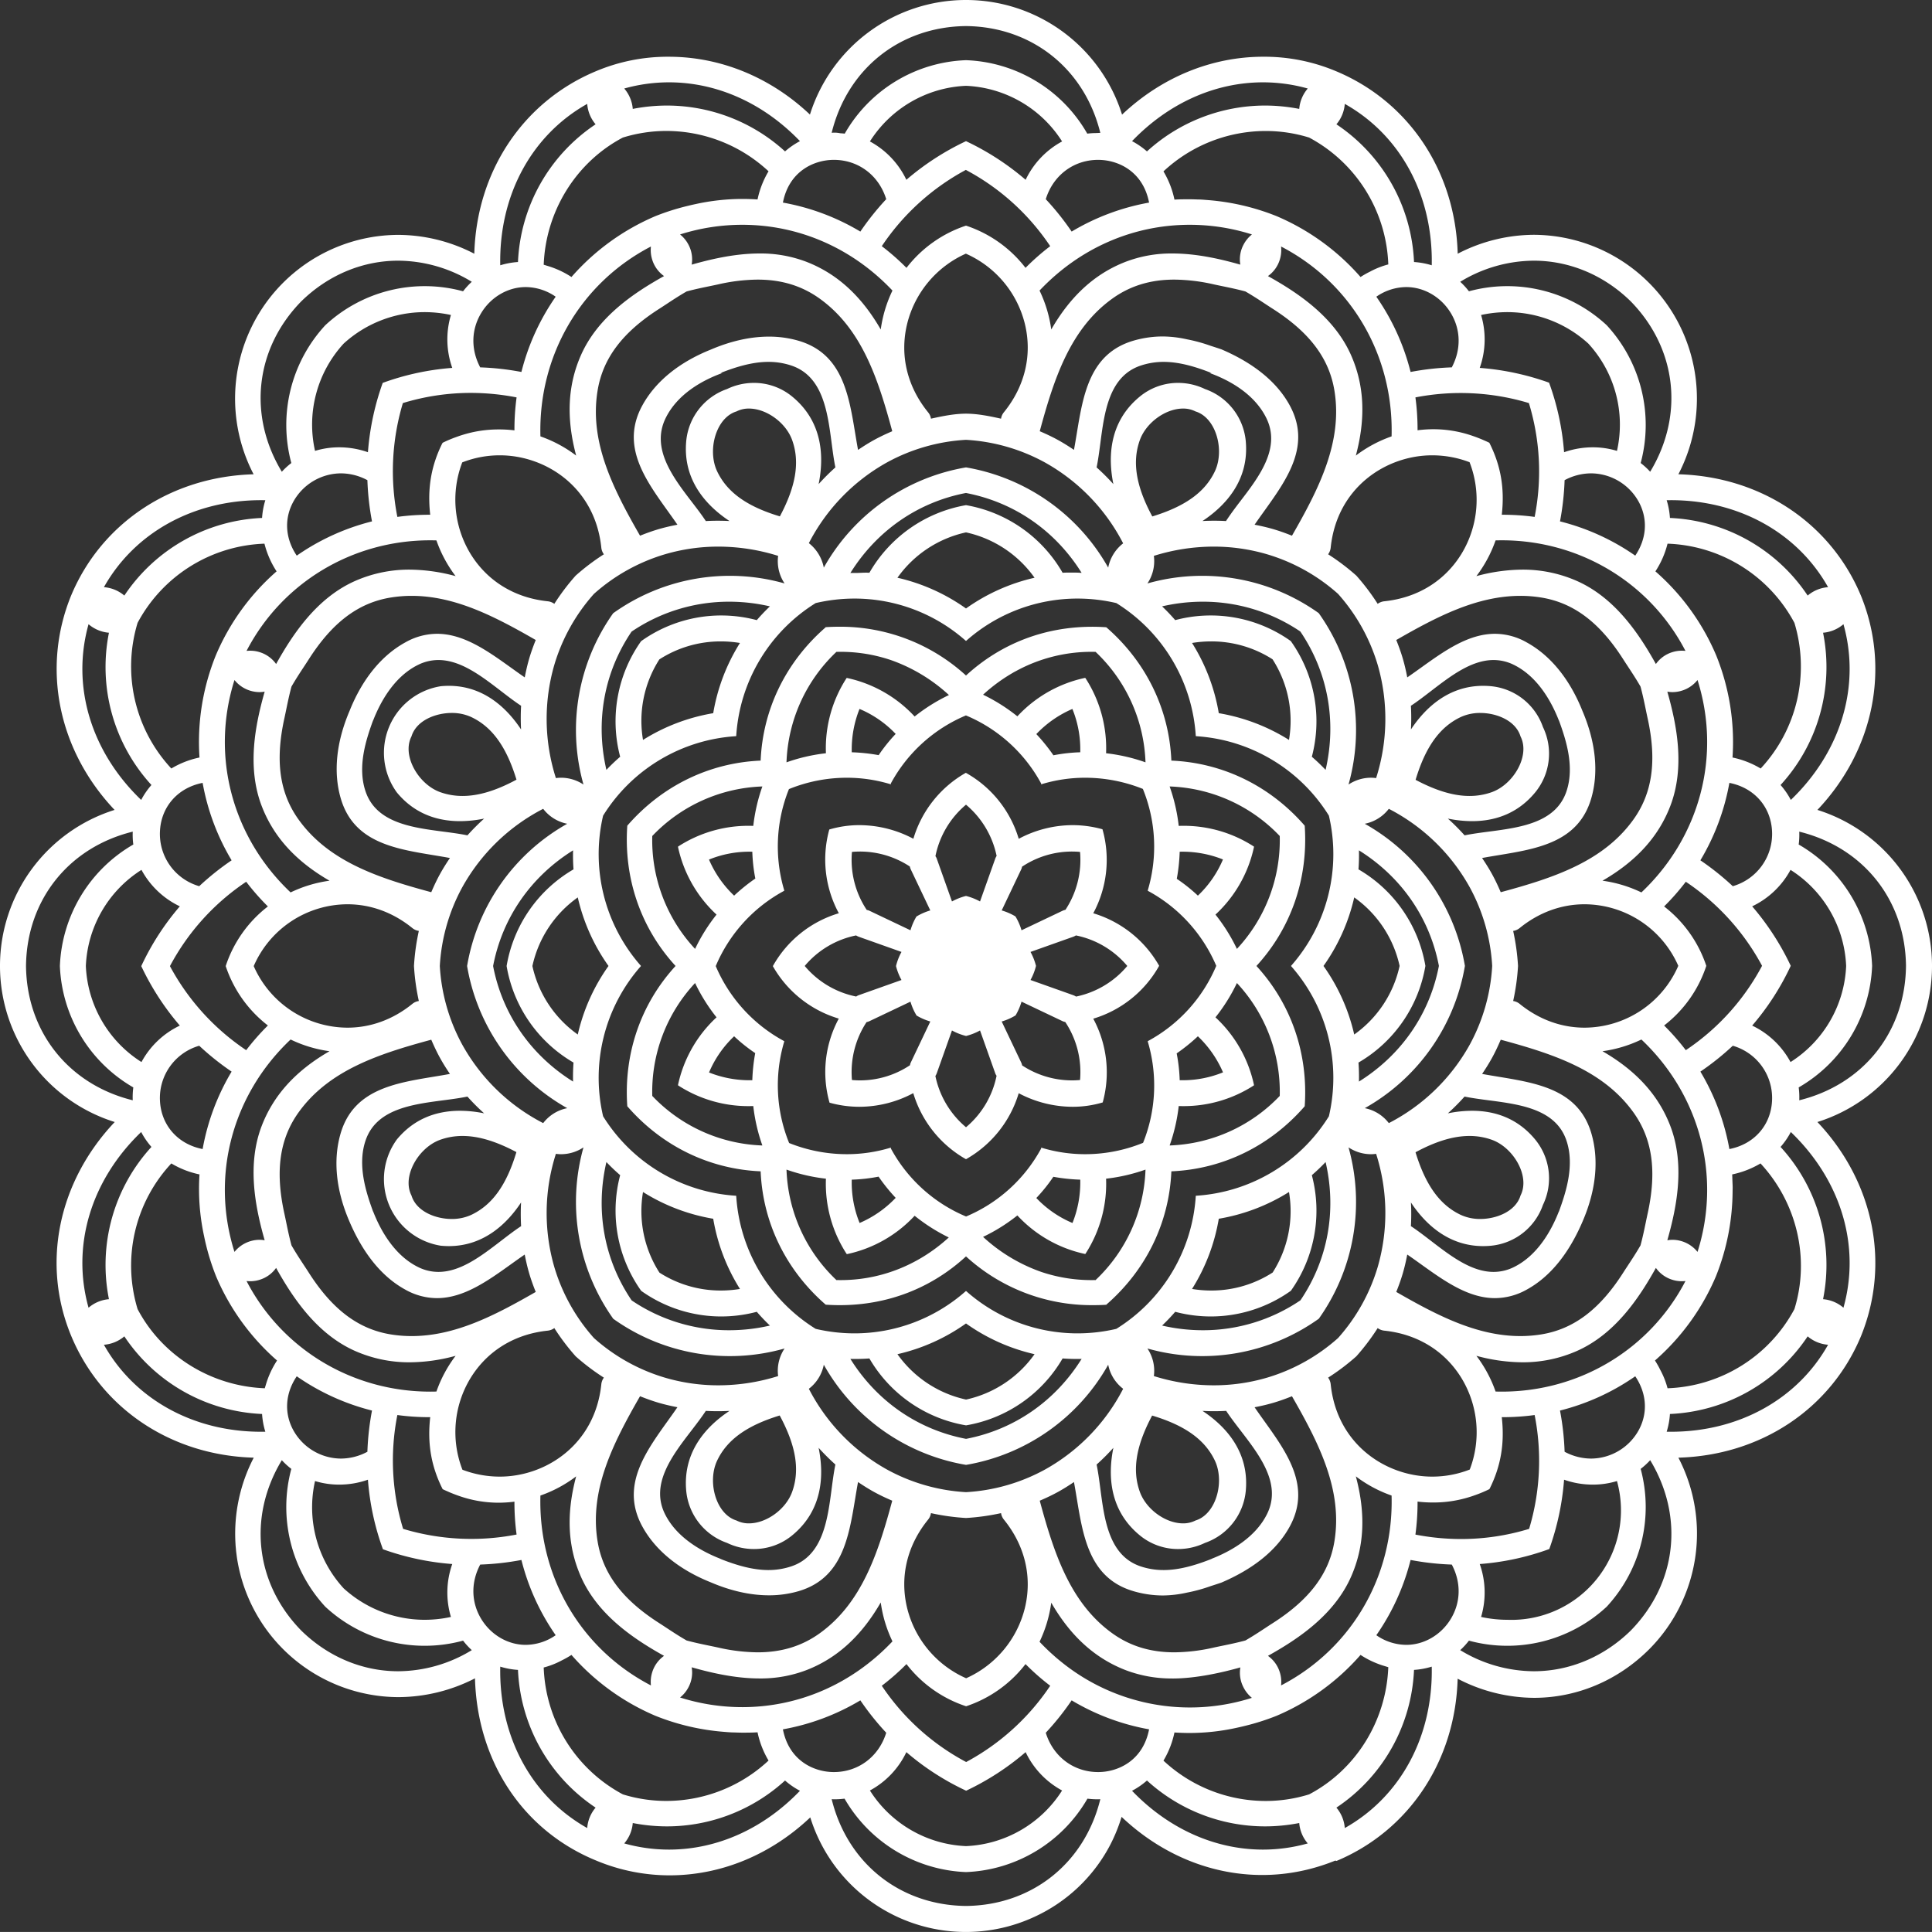 <svg xmlns="http://www.w3.org/2000/svg" width="1100.001" height="1099.981" viewBox="0 0 1100.001 1099.981"><rect x="0" y="0" width="1100.001" height="1099.981" fill="#333333" stroke="none"/><g id="a32292ea-aa8e-4273-b286-192056356ba1" data-name="Layer 2"><g id="a75fc9fd-4093-46da-8f01-84cc6225cf2b" data-name="Layer 1"><path d="M65.322,638.83c-32.181,34.01-41.98,80.796-24.617,122.175v.004c17.362,41.243,56.973,67.631,103.774,68.926a93.782,93.782,0,0,0-10.392,49.083c.018.298.027.597.048.894.045.613.111,1.224.168,1.836.055.599.1,1.2.168,1.797s.156,1.191.234,1.786c.078.59.145,1.182.235,1.77a93.3,93.3,0,0,0,91.735,79.176,96.313,96.313,0,0,0,43.757-10.693c1.293,46.802,26.851,86.579,69.292,103.855v.003a108.308,108.308,0,0,0,41.483,8.298c29.316,0,57.64-11.716,80.132-32.997a92.761,92.761,0,0,0,127.694,56.592,91.908,91.908,0,0,0,43.269-41.307,94.707,94.707,0,0,0,6.286-15.579c33.184,31.506,79.25,42.102,121.691,24.883v.004c0,.047.306.085.353.106a1.564,1.564,0,0,0,.197.063c.024,0,.113.046.137.035,41.243-17.276,67.662-56.953,68.956-103.756a95.202,95.202,0,0,0,43.426,10.894h.006c24.564,0,47.846-9.927,65.557-27.588a93.392,93.392,0,0,0,16.692-109.156c46.803-1.294,86.58-27.683,103.856-68.926l0-.001.002-.002c16.946-41.38,7.481-88.166-24.698-122.176a93.121,93.121,0,0,0,0-177.698c32.178-34.009,41.644-80.795,24.698-122.175l-.003-.002c-17.276-41.243-57.053-67.632-103.855-68.925A93.26,93.26,0,0,0,873.349,133.684a94.956,94.956,0,0,0-43.395,10.775c-1.294-46.802-27.683-86.412-68.926-103.774h-.008a104.934,104.934,0,0,0-41.852-8.381c-29.316,0-57.827,11.675-80.319,32.957a93.118,93.118,0,0,0-177.698-.031C438.661,43.949,410.15,32.309,380.834,32.309a104.951,104.951,0,0,0-41.857,8.376h-.002c-41.244,17.362-67.633,56.972-68.927,103.774a94.911,94.911,0,0,0-43.396-10.734A93.231,93.231,0,0,0,144.398,270.039C97.596,271.332,57.819,297.716,40.542,338.96l0-.002C23.594,380.34,33.061,427.124,65.241,461.133A93.102,93.102,0,0,0,65.322,638.83Zm15.059,5.687a43.69,43.69,0,0,0,5.843,8.496A99.406,99.406,0,0,0,62.028,739.71a20.301,20.301,0,0,0-11.611,4.855C40.551,709.379,51.738,672.02,80.382,644.517ZM257.498,209.463A147.811,147.811,0,0,0,217.903,218a150.323,150.323,0,0,0-8.42,39.478,49.21,49.21,0,0,0-16.358-2.797,46.925,46.925,0,0,0-13.762,2.034,68.195,68.195,0,0,1,16.286-61.074,68.521,68.521,0,0,1,46.103-17.926,70.43,70.43,0,0,1,14.984,1.627A48.54,48.54,0,0,0,257.498,209.463Zm113.833-61.642a17.885,17.885,0,0,0,6.756,9.367c-17.018,9.483-37.684,23.172-47.343,45.087-7.533,17.091-8.419,35.777-2.704,57.109a73.968,73.968,0,0,0-20.346-10.924c-1.28-45.903,22.812-87.286,62.921-108.11A18.189,18.189,0,0,0,371.331,147.821Zm178.579-51.082a132.571,132.571,0,0,1,48.037,43.418,135.04,135.04,0,0,0-14.058,12.349,70.894,70.894,0,0,0-33.827-24.02.398.398,0,0,0-.122,0,70.88,70.88,0,0,0-33.826,24.02,135.121,135.121,0,0,0-14.059-12.349A133.49,133.49,0,0,1,549.911,96.739ZM495.291,80.53a68.191,68.191,0,0,1,54.701-31.67,68.194,68.194,0,0,1,54.719,31.67,48.545,48.545,0,0,0-20.759,21.839,150.305,150.305,0,0,0-33.867-21.962.193.193,0,0,0-.166,0,150.36,150.36,0,0,0-33.869,21.962A48.538,48.538,0,0,0,495.291,80.53ZM729.386,140.349c40.109,20.822,64.202,62.206,62.923,108.11a73.978,73.978,0,0,0-20.348,10.924c5.716-21.335,4.83-40.021-2.702-57.109C759.6,180.36,738.932,166.671,721.916,157.188a17.881,17.881,0,0,0,6.754-9.367A18.181,18.181,0,0,0,729.386,140.349Zm113.882,38.994a70.42,70.42,0,0,1,14.983-1.627,68.517,68.517,0,0,1,46.09,17.913,68.206,68.206,0,0,1,16.298,61.087,46.926,46.926,0,0,0-13.762-2.034,49.214,49.214,0,0,0-16.358,2.797,147.671,147.671,0,0,0-8.538-39.595,150.284,150.284,0,0,0-39.478-8.42A48.541,48.541,0,0,0,843.268,179.343Zm-.765,711.156a147.718,147.718,0,0,0,39.595-8.538,150.215,150.215,0,0,0,8.421-39.478,49.179,49.179,0,0,0,16.36,2.798,46.946,46.946,0,0,0,13.76-2.033,62.351,62.351,0,0,1-62.388,78.997,70.444,70.444,0,0,1-14.983-1.626A48.542,48.542,0,0,0,842.503,890.499ZM728.67,952.141a17.88,17.88,0,0,0-6.754-9.367c17.016-9.484,37.683-23.172,47.343-45.088,7.532-17.087,8.418-35.774,2.702-57.108a74.008,74.008,0,0,0,20.348,10.925c1.279,45.904-22.814,87.286-62.923,108.112A18.186,18.186,0,0,0,728.67,952.141ZM550.092,1003.224a132.56,132.56,0,0,1-48.037-43.419,135.124,135.124,0,0,0,14.059-12.349,70.66,70.66,0,0,0,33.948,24.02,70.907,70.907,0,0,0,33.827-24.02,135.002,135.002,0,0,0,14.058,12.349A133.511,133.511,0,0,1,550.092,1003.224Zm54.619,16.21a68.195,68.195,0,0,1-54.7,31.669,68.204,68.204,0,0,1-54.72-31.669A48.545,48.545,0,0,0,516.049,997.593a147.818,147.818,0,0,0,34.035,21.963,150.412,150.412,0,0,0,33.867-21.963A48.553,48.553,0,0,0,604.711,1019.434ZM370.615,959.615c-40.109-20.825-64.202-62.21-62.921-108.112a73.972,73.972,0,0,0,20.346-10.925c-5.715,21.332-4.829,40.017,2.704,57.108,9.66,21.918,30.326,35.605,47.343,45.088a17.887,17.887,0,0,0-6.756,9.367A18.191,18.191,0,0,0,370.615,959.615Zm-113.88-38.996a70.452,70.452,0,0,1-14.983,1.626,68.521,68.521,0,0,1-46.091-17.911A68.201,68.201,0,0,1,179.363,843.248a46.953,46.953,0,0,0,13.761,2.033,49.175,49.175,0,0,0,16.359-2.798,147.794,147.794,0,0,0,8.537,39.595,150.249,150.249,0,0,0,39.478,8.421A48.541,48.541,0,0,0,256.735,920.619ZM149.097,459.154c6.75,17.391,19.352,31.227,38.517,42.286a73.989,73.989,0,0,0-22.159,6.67c-33.364-31.554-45.589-77.853-31.954-120.938a18.39,18.39,0,0,0,14.207,6.89,16.975,16.975,0,0,0,2.983-.265C145.365,412.535,140.431,436.828,149.097,459.154ZM410.214,212.379c9.675-3.858,18.826-6.339,27.2-6.339a40.977,40.977,0,0,1,13.355,2.156c17.756,6.109,20.401,26.3,22.737,44.101.642,4.899,1.249,9.536,2.131,13.814a124.532,124.532,0,0,0-9.547,9.519c3.017-14.767,2.756-35.118-14.875-49.695a34.156,34.156,0,0,0-22.007-7.93,35.214,35.214,0,0,0-15.271,3.498A34.809,34.809,0,0,0,390.72,250.995c-2.16,22.775,12.047,37.351,24.622,45.659-2.242-.115-4.471-.173-6.637-.173-2.304,0-4.604.065-6.839.195-2.4-3.65-5.246-7.353-8.256-11.273-10.938-14.238-22.888-30.405-14.652-47.277,6.622-13.568,20.569-21.471,32.144-25.687v-.06Zm139.775,38.04a106.017,106.017,0,0,1,44.697,12.746,110.683,110.683,0,0,1,44.789,46.196,23.044,23.044,0,0,0-8.51,13.815,114.999,114.999,0,0,0-80.964-57.062,114.931,114.931,0,0,0-80.963,57.062,23.337,23.337,0,0,0-8.51-13.933,110.496,110.496,0,0,1,44.787-46.122A105.962,105.962,0,0,1,549.989,250.419Zm-33.503-66.012a59.337,59.337,0,0,1,33.438-39.985,59.136,59.136,0,0,1,33.592,39.969c4.297,17.681.068,35.529-11.906,50.293a7.505,7.505,0,0,0-1.656,3.689c-6.69-1.468-13.399-2.844-19.942-2.844H549.99c-6.544,0-13.252,1.376-19.941,2.843a7.372,7.372,0,0,0-1.657-3.653C516.417,219.956,512.189,202.087,516.486,184.407Zm204.558,53.72c8.235,16.872-3.937,33.024-14.874,47.262-3.01,3.919-5.745,7.63-8.145,11.281-2.234-.13-4.479-.191-6.783-.191q-3.25,0-6.609.174c12.575-8.308,26.796-22.884,24.635-45.658a34.803,34.803,0,0,0-23.21-29.491,35.204,35.204,0,0,0-15.268-3.497,34.149,34.149,0,0,0-22.005,7.931c-17.631,14.577-17.893,34.93-14.875,49.697a123.891,123.891,0,0,0-9.547-9.515c.884-4.277,1.491-8.907,2.133-13.806,2.334-17.801,4.981-37.978,22.736-44.087a41.004,41.004,0,0,1,13.357-2.185c8.374,0,17.524,2.481,27.198,6.339H688.9v.06C700.475,216.655,714.422,224.56,721.044,238.127ZM949.309,393.797a17.002,17.002,0,0,0,2.984.265,18.385,18.385,0,0,0,14.207-6.89c13.636,43.086,1.411,89.384-31.953,120.938a73.987,73.987,0,0,0-22.159-6.67c19.163-11.058,31.765-24.894,38.517-42.286C959.569,436.828,954.635,412.535,949.309,393.797Zm1.596,247.011c-6.75-17.391-19.352-31.226-38.517-42.287a73.994,73.994,0,0,0,22.159-6.669C967.911,623.405,980.138,669.703,966.5,712.789a18.391,18.391,0,0,0-14.205-6.89,17.063,17.063,0,0,0-2.986.266C954.635,687.427,959.571,663.134,950.905,640.808ZM803.33,684.639c7.585,11.479,20.781,24.842,41.099,24.842,1.494,0,3.029-.073,4.559-.219a34.817,34.817,0,0,0,29.497-23.231v0a34.807,34.807,0,0,0-4.441-37.264c-8.96-10.838-21.057-16.336-35.955-16.336a68.904,68.904,0,0,0-13.74,1.46,124.465,124.465,0,0,0,9.514-9.548c4.277.884,8.907,1.49,13.807,2.133,17.801,2.334,38.036,4.981,44.144,22.735,4.911,14.277-.353,29.934-4.212,40.556v.005l-.061.004c-4.216,10.805-12.118,25.074-25.686,31.695a25.987,25.987,0,0,1-11.448,2.702c-12.645,0-24.431-9.048-35.821-17.799-3.921-3.011-7.628-5.857-11.277-8.257A124.458,124.458,0,0,0,803.33,684.639Zm2.609-28.588c11.572-6.241,21.617-9.278,30.707-9.278a37.623,37.623,0,0,1,12.775,2.187c6.963,2.506,13.367,9.003,16.317,16.552,2.178,5.573,2.163,10.976-.045,15.213-.013.024-.003.052-.005.079-2.888,9.088-13.866,13.228-22.861,13.23a26.26,26.26,0,0,1-11.113-2.321C819.824,686.117,811.665,674.814,805.939,656.051ZM808.99,719.763c13.257,9.506,26.967,19.337,42.155,19.337a37.102,37.102,0,0,0,18.037-4.808c13.594-7.415,24.208-20.887,31.925-38.958v-.003c7.716-17.888,9.314-35.194,4.943-50.05-7.27-24.725-30.444-28.536-52.811-32.223-3.16-.52-6.32-1.038-9.383-1.611,2.342-3.467,4.167-6.445,5.757-9.356,1.624-2.971,3.163-6.192,4.849-10.122,29.956,8.092,58.254,17.357,75.473,41.279,10.929,15.185,13.505,33.604,8.105,57.967-.299,1.353-.613,2.873-.952,4.514-.833,4.051-1.78,8.643-3.046,13.326-2.415,4.204-4.991,8.117-7.265,11.57-.923,1.402-1.779,2.701-2.523,3.871-13.412,21.046-28.257,32.248-46.722,35.256a74.192,74.192,0,0,1-11.869.953c-24.862.002-47.626-11.878-70.689-25.133,1.586-3.969,2.771-7.338,3.722-10.592.929-3.159,1.737-6.565,2.54-10.693C803.807,716.048,806.388,717.898,808.99,719.763Zm52.543-189.735a7.637,7.637,0,0,0,3.728-1.657c10.902-8.844,23.664-13.518,36.906-13.518a58.526,58.526,0,0,1,53.383,35.051,58.42,58.42,0,0,1-53.383,35.205c-13.242,0-26.004-4.674-36.908-13.519a7.642,7.642,0,0,0-3.727-1.656,126.87,126.87,0,0,0,2.77-19.964A126.93,126.93,0,0,0,861.533,530.028Zm106.599,80.105a152.729,152.729,0,0,0,18.444-14.734,30.96,30.96,0,0,1,22.342,31.527c-.757,13.877-10.281,24.572-24.282,27.297A130.504,130.504,0,0,0,968.132,610.133Zm-8.306-12.206a135.093,135.093,0,0,0-12.349-14.058,70.662,70.662,0,0,0,24.02-33.949,70.902,70.902,0,0,0-24.02-33.826,135.165,135.165,0,0,0,12.349-14.059,133.499,133.499,0,0,1,43.419,47.856A132.593,132.593,0,0,1,959.825,597.927Zm8.306-108.099a130.495,130.495,0,0,0,16.503-44.089c14.001,2.723,23.525,13.419,24.282,27.298a30.957,30.957,0,0,1-22.342,31.525A153.14,153.14,0,0,0,968.132,489.828Zm-38.199-23.115c-17.223,23.926-45.52,33.189-75.476,41.278-1.687-3.931-3.231-7.151-4.855-10.121-1.585-2.899-3.422-5.879-5.769-9.357,3.062-.573,6.198-1.09,9.356-1.611,22.368-3.685,45.495-7.496,52.767-32.222,4.371-14.857,2.628-32.165-5.039-50.056h0c-7.23-18.071-18.236-31.54-31.829-38.954a36.748,36.748,0,0,0-17.942-4.808c-15.191,0-28.898,9.829-42.153,19.336-2.602,1.866-5.185,3.718-7.754,5.478-.802-4.126-1.611-7.532-2.54-10.696-.949-3.246-2.134-6.615-3.722-10.59,23.061-13.255,45.825-25.134,70.687-25.134a74.16,74.16,0,0,1,11.871.953c18.465,3.01,33.312,14.212,46.722,35.256.746,1.171,1.601,2.471,2.525,3.874,2.273,3.452,4.848,7.364,7.263,11.566,1.265,4.683,2.211,9.274,3.046,13.324.337,1.642.652,3.163.951,4.516C943.439,433.109,940.861,451.529,929.933,466.713Zm-91.84.817c14.896,0,26.993-5.496,35.953-16.334a34.811,34.811,0,0,0,4.439-37.264l0-.002A34.816,34.816,0,0,0,848.988,390.7c-1.53-.145-3.063-.219-4.559-.219-20.318,0-33.515,13.364-41.1,24.841a124.391,124.391,0,0,0-.022-13.476c3.649-2.4,7.351-5.245,11.271-8.257,11.392-8.751,23.173-17.8,35.816-17.8a25.89,25.89,0,0,1,11.434,2.7c13.568,6.623,21.499,20.892,25.715,31.696l.061.004v.004c3.858,10.623,9.123,26.28,4.212,40.555-6.108,17.756-26.314,20.401-44.115,22.737-4.9.642-9.545,1.249-13.822,2.131a125.079,125.079,0,0,0-9.521-9.547A68.873,68.873,0,0,0,838.093,467.53Zm-32.112-23.524c5.619-18.773,13.797-30.138,25.733-35.757a26.276,26.276,0,0,1,11.115-2.32c8.993,0,19.971,4.141,22.859,13.229.002.026-.008.054.005.078,2.208,4.236,2.223,9.639.045,15.213-2.95,7.549-9.354,14.046-16.317,16.551a37.586,37.586,0,0,1-12.773,2.187C827.612,453.188,817.628,450.18,805.981,444.006ZM836.876,505.295a105.972,105.972,0,0,1,12.716,44.674A105.98,105.98,0,0,1,836.876,594.666a110.521,110.521,0,0,1-46.138,44.789,22.759,22.759,0,0,0-13.696-8.51,114.845,114.845,0,0,0,57.017-80.997,114.851,114.851,0,0,0-57.017-80.93,22.763,22.763,0,0,0,13.696-8.51A110.537,110.537,0,0,1,836.876,505.295ZM550.013,849.572a105.977,105.977,0,0,1-44.698-12.717,110.539,110.539,0,0,1-44.787-46.137,22.764,22.764,0,0,0,8.51-13.696,114.839,114.839,0,0,0,80.996,57.017,114.857,114.857,0,0,0,80.931-57.017,22.758,22.758,0,0,0,8.51,13.696,110.518,110.518,0,0,1-44.789,46.137A105.97,105.97,0,0,1,550.013,849.572Zm33.503,65.979a59.332,59.332,0,0,1-33.438,39.979A59.151,59.151,0,0,1,516.486,915.551c-4.297-17.681-.069-35.548,11.905-50.312a7.623,7.623,0,0,0,1.657-3.727,126.84,126.84,0,0,0,19.964,2.77,126.959,126.959,0,0,0,19.942-2.77,7.65,7.65,0,0,0,1.656,3.728C583.586,880.003,587.814,897.873,583.516,915.551ZM326.541,494.976A78.779,78.779,0,0,0,288.442,550.014a78.786,78.786,0,0,0,38.099,54.97c-.26,3.461-.348,7.101-.26,10.825-24.11-15.053-40.272-38.43-45.529-65.792,5.257-27.437,21.419-50.814,45.529-65.865C326.193,487.877,326.281,491.516,326.541,494.976Zm84.083-144.552a78.506,78.506,0,0,0-45.596,14.63,78.792,78.792,0,0,0-11.931,65.812c-2.631,2.263-5.266,4.774-7.838,7.47-6.404-27.692-1.303-55.651,14.329-78.717a98.662,98.662,0,0,1,55.61-17.037,102.974,102.974,0,0,1,23.158,2.658c-2.7,2.576-5.211,5.211-7.47,7.838A79.215,79.215,0,0,0,410.624,350.424Zm10.677,15.66a109.109,109.109,0,0,0-15.224,39.973,109.111,109.111,0,0,0-39.972,15.225,64.803,64.803,0,0,1,9.299-45.841,64.307,64.307,0,0,1,35.031-10.252A66.74,66.74,0,0,1,421.301,366.084Zm-77.917,98.314a96.152,96.152,0,0,1,75.613-45.242.191.191,0,0,0,.18-.18A96.154,96.154,0,0,1,464.418,343.364,97.445,97.445,0,0,1,486.554,340.8,95.552,95.552,0,0,1,549.873,364.839a.192.192,0,0,0,.256,0A95.546,95.546,0,0,1,613.448,340.8a97.45,97.45,0,0,1,22.135,2.564,96.153,96.153,0,0,1,45.242,75.613.19.19,0,0,0,.181.18,96.15,96.15,0,0,1,75.61,45.239,96.15,96.15,0,0,1-21.475,85.457.194.194,0,0,0,0,.256,96.144,96.144,0,0,1,21.476,85.456,96.15,96.15,0,0,1-75.611,45.24.191.191,0,0,0-.181.181,96.15,96.15,0,0,1-45.24,75.61,97.367,97.367,0,0,1-22.137,2.565,95.536,95.536,0,0,1-63.319-24.041.198.198,0,0,0-.256,0,95.545,95.545,0,0,1-63.32,24.041,97.388,97.388,0,0,1-22.137-2.565,96.149,96.149,0,0,1-45.24-75.61.191.191,0,0,0-.18-.181,96.153,96.153,0,0,1-75.613-45.242,96.15,96.15,0,0,1,21.475-85.454.193.193,0,0,0,0-.256A96.154,96.154,0,0,1,343.384,464.398Zm206.65-176.782h-.066a78.957,78.957,0,0,0-54.972,38.501c-2.59-.195-5.289.11-8.022.11-.932,0-1.866-.015-2.801.008,15.052-24.11,38.428-40.297,65.792-45.554C577.399,285.938,600.777,302.05,615.83,326.16c-.934-.023-1.869-.134-2.802-.134-2.733,0-5.431-.103-8.021.091A78.963,78.963,0,0,0,550.034,287.616Zm38.996,41.325a109.127,109.127,0,0,0-39.03,17.501,109.125,109.125,0,0,0-39.03-17.501,64.754,64.754,0,0,1,39.03-25.829A64.745,64.745,0,0,1,589.031,328.941Zm145.898,36.066a78.507,78.507,0,0,0-65.811-11.931c-2.263-2.631-4.774-5.266-7.47-7.838a102.974,102.974,0,0,1,23.158-2.658,98.728,98.728,0,0,1,55.559,16.986c15.683,23.119,20.785,51.077,14.378,78.768-2.574-2.699-5.209-5.209-7.837-7.47A78.779,78.779,0,0,0,734.928,365.007Zm-1.032,56.274a109.092,109.092,0,0,0-39.971-15.225,109.106,109.106,0,0,0-15.222-39.973,66.74,66.74,0,0,1,10.867-.896,64.396,64.396,0,0,1,34.971,10.195A64.736,64.736,0,0,1,733.896,421.282ZM796.878,549.94A64.748,64.748,0,0,1,771.04,589.01a109.073,109.073,0,0,0-17.5-39.029,109.06,109.06,0,0,0,17.5-39.03A64.798,64.798,0,0,1,796.878,549.94Zm-23.417-54.965c.26-3.446.349-7.085.262-10.823,24.108,15.052,40.271,38.429,45.527,65.792-5.256,27.435-21.419,50.812-45.527,65.865.087-3.739-.002-7.377-.262-10.825a78.775,78.775,0,0,0,38.101-55.036A78.794,78.794,0,0,0,773.461,494.976Zm-84.084,254.563a78.529,78.529,0,0,0,45.599-14.63,78.791,78.791,0,0,0,11.929-65.812c2.632-2.264,5.267-4.776,7.837-7.47,6.407,27.69,1.305,55.648-14.326,78.717a98.659,98.659,0,0,1-55.608,17.038,102.945,102.945,0,0,1-23.161-2.66c2.694-2.569,5.205-5.205,7.47-7.837A79.144,79.144,0,0,0,689.377,749.539Zm-10.674-15.663a109.08,109.08,0,0,0,15.222-39.971A109.09,109.09,0,0,0,733.896,678.682a64.777,64.777,0,0,1-9.299,45.838,64.285,64.285,0,0,1-35.024,10.253A66.675,66.675,0,0,1,678.702,733.876ZM550.034,811.541A78.802,78.802,0,0,0,605.007,773.44c2.59.196,5.295.294,8.042.294.927,0,1.852-.011,2.781-.032C600.777,797.811,577.399,813.973,550.038,819.23c-27.437-5.256-50.814-21.419-65.865-45.527q1.391.031,2.78.032c2.749,0,5.454-.098,8.043-.294A78.783,78.783,0,0,0,550.034,811.541Zm-39.064-40.522a109.05,109.05,0,0,0,39.03-17.5,109.077,109.077,0,0,0,39.03,17.5,64.8,64.8,0,0,1-38.989,25.838A64.75,64.75,0,0,1,510.971,771.019ZM365.074,734.955a78.554,78.554,0,0,0,45.55,14.583h.001a79.151,79.151,0,0,0,20.261-2.654c2.261,2.628,4.771,5.264,7.47,7.837a102.95,102.95,0,0,1-23.16,2.66,98.729,98.729,0,0,1-55.556-16.985c-15.682-23.12-20.784-51.079-14.38-78.77,2.568,2.692,5.203,5.202,7.838,7.47A78.782,78.782,0,0,0,365.074,734.955Zm1.03-56.273a109.134,109.134,0,0,0,39.972,15.222,109.109,109.109,0,0,0,15.224,39.971,66.671,66.671,0,0,1-10.87.897,64.392,64.392,0,0,1-34.97-10.196A64.745,64.745,0,0,1,366.104,678.682Zm-19.642-128.701A109.137,109.137,0,0,0,328.962,589.01a64.803,64.803,0,0,1-25.837-38.989,64.754,64.754,0,0,1,25.837-39.071A109.136,109.136,0,0,0,346.462,549.981ZM332.21,653.271a114.842,114.842,0,0,0,16.956,97.592,114.226,114.226,0,0,0,97.543,16.908,22.767,22.767,0,0,0-3.668,15.705A113.985,113.985,0,0,1,408.984,788.74a107.348,107.348,0,0,1-30.237-4.311,105.967,105.967,0,0,1-40.581-22.598,105.992,105.992,0,0,1-22.614-40.597,110.541,110.541,0,0,1,.954-64.295,20.992,20.992,0,0,0,3.038.22h.001A23.186,23.186,0,0,0,332.21,653.271ZM451.02,849.401c-3.561,9.893-14.604,17.941-24.619,17.941a15.298,15.298,0,0,1-7.145-1.669.188.188,0,0,0-.089-.021.144.144,0,0,0-.021.004c-4.519-1.449-8.321-5.239-10.709-10.689-3.258-7.432-3.323-16.569-.168-23.272,5.597-11.89,16.9-20.048,35.661-25.775C453.233,823.169,455.488,836.988,451.02,849.401ZM401.866,803.293c2.234.128,4.534.19,6.84.19,2.165,0,4.394-.06,6.636-.173-12.575,8.306-26.782,22.881-24.622,45.658a34.813,34.813,0,0,0,23.232,29.496h0a35.201,35.201,0,0,0,15.257,3.491,34.161,34.161,0,0,0,22.007-7.931c17.631-14.576,17.892-34.929,14.875-49.697a124.402,124.402,0,0,0,9.547,9.516c-.883,4.277-1.489,8.907-2.131,13.808-2.336,17.801-4.98,37.978-22.737,44.086a40.975,40.975,0,0,1-13.355,2.185c-8.371,0-17.524-2.48-27.2-6.339h-.005l-.002-.06c-10.806-4.217-25.075-12.119-31.698-25.687-8.236-16.874,4.162-33.025,15.1-47.264C396.621,810.653,399.466,806.942,401.866,803.293Zm232.045,21.04c-3.018,14.766-2.756,35.117,14.876,49.693a34.152,34.152,0,0,0,22.006,7.93,35.208,35.208,0,0,0,15.258-3.491h0a34.818,34.818,0,0,0,23.231-29.497c2.161-22.777-12.046-37.353-24.621-45.659,2.242.113,4.471.172,6.637.172,2.304,0,4.604-.066,6.839-.194,2.4,3.649,5.245,7.353,8.257,11.273,10.936,14.237,23.333,30.404,15.098,47.276-6.622,13.568-20.891,21.47-31.695,25.686l-.001.061h-.008c-9.676,3.858-18.826,6.339-27.2,6.339a40.986,40.986,0,0,1-13.355-2.156c-17.754-6.107-20.401-26.299-22.736-44.1-.642-4.9-1.249-9.538-2.132-13.815A124.545,124.545,0,0,0,633.912,824.333Zm22.062-18.373c18.775,5.619,30.141,13.797,35.76,25.734,3.155,6.705,3.089,15.84-.168,23.274-2.388,5.448-6.19,9.239-10.709,10.687a.164.164,0,0,0-.022-.004.181.181,0,0,0-.088.021,15.305,15.305,0,0,1-7.146,1.669c-10.015,0-21.059-8.048-24.619-17.941C644.531,837.037,646.755,823.276,655.974,805.959ZM691.018,788.74a114.011,114.011,0,0,1-34.058-5.264,22.753,22.753,0,0,0-3.668-15.703,114.204,114.204,0,0,0,97.591-16.957,114.854,114.854,0,0,0,16.91-97.545,23.164,23.164,0,0,0,12.664,3.889,20.997,20.997,0,0,0,3.039-.22,110.558,110.558,0,0,1,.955,64.295,105.992,105.992,0,0,1-22.6,40.58,105.984,105.984,0,0,1-40.597,22.615A107.454,107.454,0,0,1,691.018,788.74Zm92.479-345.72a21.09,21.09,0,0,0-3.037-.219,23.194,23.194,0,0,0-12.668,3.887,114.828,114.828,0,0,0-16.955-97.59,114.224,114.224,0,0,0-97.544-16.909,22.755,22.755,0,0,0,3.668-15.703,113.993,113.993,0,0,1,34.061-5.266,107.398,107.398,0,0,1,30.234,4.311,105.973,105.973,0,0,1,40.58,22.598,106.006,106.006,0,0,1,22.617,40.597A110.551,110.551,0,0,1,783.496,443.02ZM648.981,250.56c3.561-9.892,14.604-17.941,24.619-17.941a15.294,15.294,0,0,1,7.146,1.669.194.194,0,0,0,.088.022.153.153,0,0,0,.024-.005c4.52,1.451,8.32,5.241,10.707,10.69,3.257,7.434,3.323,16.569.168,23.272-5.597,11.89-16.899,20.048-35.663,25.774C646.768,276.792,644.514,262.973,648.981,250.56ZM444.028,294.001c-18.775-5.618-30.14-13.796-35.759-25.733-3.155-6.703-3.09-15.838.168-23.272,2.386-5.449,6.188-9.24,10.706-10.691a.184.184,0,0,0,.024.004.201.201,0,0,0,.089-.022,15.286,15.286,0,0,1,7.144-1.669c10.015,0,21.06,8.048,24.62,17.941C455.47,262.924,453.246,276.685,444.028,294.001Zm-35.047,17.22a113.969,113.969,0,0,1,34.06,5.266,22.767,22.767,0,0,0,3.669,15.703,114.182,114.182,0,0,0-97.591,16.956,114.847,114.847,0,0,0-16.909,97.543,23.194,23.194,0,0,0-12.666-3.887,21.078,21.078,0,0,0-3.037.219,110.534,110.534,0,0,1-.954-64.293,105.977,105.977,0,0,1,22.598-40.581,105.981,105.981,0,0,1,40.597-22.614A107.392,107.392,0,0,1,408.981,311.221ZM322.96,469.018A114.836,114.836,0,0,0,265.944,550.014,114.85,114.85,0,0,0,322.96,630.945a22.763,22.763,0,0,0-13.697,8.51,110.536,110.536,0,0,1-46.137-44.789A105.986,105.986,0,0,1,250.41,549.993a105.995,105.995,0,0,1,12.717-44.698,110.534,110.534,0,0,1,46.137-44.787A22.767,22.767,0,0,0,322.96,469.018ZM150.692,706.165a17.036,17.036,0,0,0-2.985-.266,18.391,18.391,0,0,0-14.205,6.89c-13.636-43.086-1.41-89.384,31.954-120.938a73.985,73.985,0,0,0,22.159,6.669c-19.166,11.061-31.767,24.898-38.517,42.287C140.431,663.134,145.365,687.427,150.692,706.165Zm87.777-136.231a7.628,7.628,0,0,0-3.726,1.656c-10.904,8.845-23.666,13.519-36.907,13.519a58.528,58.528,0,0,1-53.384-35.051,58.421,58.421,0,0,1,53.384-35.205c13.241,0,26.003,4.674,36.907,13.518a7.611,7.611,0,0,0,3.726,1.657,126.73,126.73,0,0,0-2.768,19.964A126.725,126.725,0,0,0,238.469,569.934ZM170.07,633.249c17.218-23.922,45.517-33.187,75.474-41.279,1.688,3.934,3.233,7.153,4.856,10.122,1.595,2.916,3.432,5.895,5.769,9.356-3.063.573-6.199,1.091-9.359,1.611-22.365,3.687-45.586,7.498-52.859,32.223-4.368,14.855-2.772,32.162,4.945,50.05v.003c7.716,18.071,18.332,31.543,31.925,38.958a36.928,36.928,0,0,0,17.99,4.808c15.188,0,28.918-9.829,42.175-19.333,2.603-1.867,5.197-3.719,7.768-5.478.802,4.126,1.617,7.532,2.543,10.693.956,3.259,2.143,6.628,3.727,10.592-23.06,13.255-45.822,25.133-70.687,25.133a73.96,73.96,0,0,1-11.867-.953c-18.465-3.009-33.31-14.211-46.721-35.256-.743-1.166-1.595-2.46-2.514-3.854-2.276-3.459-4.856-7.379-7.276-11.59-1.266-4.689-2.213-9.286-3.049-13.34-.336-1.635-.648-3.15-.947-4.497C156.564,666.853,159.141,648.434,170.07,633.249Zm91.839-.818c-14.898,0-26.993,5.497-35.954,16.336a38.37,38.37,0,0,0,25.06,60.495c1.53.145,3.064.219,4.559.219,20.318,0,33.516-13.363,41.1-24.842a124.42,124.42,0,0,0,.023,13.478c-3.65,2.4-7.354,5.245-11.273,8.255-11.392,8.751-23.171,17.8-35.814,17.801a25.906,25.906,0,0,1-11.434-2.702c-13.567-6.622-21.5-20.891-25.716-31.695l-.061-.003v-.006c-3.858-10.62-9.123-26.277-4.212-40.556,6.109-17.754,26.314-20.401,44.116-22.735,4.899-.643,9.543-1.249,13.821-2.133a124.143,124.143,0,0,0,9.522,9.548A68.885,68.885,0,0,0,261.91,632.431Zm32.112,23.525c-5.618,18.773-13.796,30.139-25.733,35.757a26.252,26.252,0,0,1-11.113,2.321c-8.992,0-19.97-4.141-22.861-13.227a.191.191,0,0,0-.005-.082c-2.207-4.237-2.223-9.64-.044-15.215,2.95-7.547,9.355-14.045,16.316-16.55a37.632,37.632,0,0,1,12.775-2.187C272.39,646.774,282.375,649.781,294.021,655.956Zm2.652-240.634c-7.585-11.477-20.781-24.841-41.101-24.841-1.495,0-3.028.074-4.557.219a38.37,38.37,0,0,0-25.058,60.496c8.962,10.838,21.059,16.334,35.957,16.334a68.911,68.911,0,0,0,13.739-1.459,124.633,124.633,0,0,0-9.515,9.547c-4.277-.882-8.907-1.489-13.806-2.131-17.801-2.335-38.036-4.98-44.145-22.737-4.911-14.277.354-29.935,4.212-40.555v-.005l.06-.002c4.216-10.806,12.117-25.074,25.688-31.698a25.951,25.951,0,0,1,11.448-2.7c12.644,0,24.43,9.048,35.821,17.799,3.92,3.012,7.627,5.856,11.277,8.257A124.425,124.425,0,0,0,296.673,415.322Zm-2.611,28.588c-11.572,6.24-21.618,9.277-30.707,9.277A37.6,37.6,0,0,1,250.581,451c-6.961-2.506-13.366-9.002-16.316-16.551-2.179-5.574-2.163-10.977.044-15.213a.191.191,0,0,0,.005-.082c2.89-9.085,13.869-13.226,22.86-13.226a26.271,26.271,0,0,1,11.114,2.32C280.178,413.846,288.337,425.147,294.062,443.91Zm7.241-68.931c-.928,3.166-1.736,6.572-2.538,10.696-2.57-1.76-5.152-3.612-7.753-5.477-13.258-9.507-26.966-19.337-42.154-19.337A36.747,36.747,0,0,0,230.915,365.67c-13.592,7.414-24.6,20.884-31.83,38.954h0c-7.667,17.891-9.409,35.201-5.04,50.056,7.274,24.726,30.402,28.537,52.769,32.222,3.158.521,6.294,1.038,9.355,1.611-2.344,3.472-4.18,6.452-5.769,9.357-1.622,2.967-3.167,6.187-4.856,10.121C215.589,499.902,187.29,490.638,170.07,466.713c-10.93-15.184-13.507-33.604-8.107-57.968.299-1.348.61-2.864.947-4.499.835-4.055,1.782-8.65,3.048-13.338,2.42-4.21,4.999-8.129,7.275-11.585.92-1.397,1.771-2.691,2.515-3.858,13.409-21.045,28.255-32.247,46.722-35.256a74.144,74.144,0,0,1,11.869-.953c24.861,0,47.625,11.878,70.687,25.134C303.441,368.358,302.257,371.728,301.303,374.979ZM131.871,489.828A152.888,152.888,0,0,0,113.428,504.561a30.955,30.955,0,0,1-22.343-31.526c.757-13.878,10.281-24.573,24.283-27.297A130.465,130.465,0,0,0,131.871,489.828Zm8.306,12.207a135.087,135.087,0,0,0,12.349,14.059,70.644,70.644,0,0,0-24.02,33.948,70.892,70.892,0,0,0,24.02,33.827,135.015,135.015,0,0,0-12.349,14.058,133.507,133.507,0,0,1-43.418-47.856A132.557,132.557,0,0,1,140.177,502.035ZM131.871,610.133a130.472,130.472,0,0,0-16.502,44.09c-14.001-2.724-23.525-13.419-24.283-27.297A30.96,30.96,0,0,1,113.428,595.399,152.652,152.652,0,0,0,131.871,610.133ZM97.547,662.407a51.832,51.832,0,0,0,16.036,6.26,126.822,126.822,0,0,0,2.584,34.997,133.571,133.571,0,0,0,6.912,23.153l.147-.061,0,.001-.147.061a132.245,132.245,0,0,0,34.656,47.8,51.758,51.758,0,0,0-6.401,13.906c-.189.632-.414,1.254-.574,1.895-30.54-1.166-58.393-18.423-72.419-45.066A85.27,85.27,0,0,1,97.547,662.407Zm42.822,66.959a19.177,19.177,0,0,0,2.052.111,17.671,17.671,0,0,0,5.42-.827,17.885,17.885,0,0,0,9.367-6.754c9.484,17.016,23.172,37.682,45.088,47.343a76.087,76.087,0,0,0,30.883,6.398,100.539,100.539,0,0,0,26.225-3.694A73.911,73.911,0,0,0,248.48,792.289c-1.174.032-2.351.049-3.517.049C200.584,792.338,160.541,768.218,140.369,729.365Zm28.59,54.235a130.452,130.452,0,0,0,42.845,19.51,152.973,152.973,0,0,0-2.623,23.457,32.095,32.095,0,0,1-15.121,3.885,31.199,31.199,0,0,1-27.251-16.513C161.692,804.256,162.478,793.208,168.959,783.6Zm60.553,86.868a133.105,133.105,0,0,1-3.272-64.808,134.317,134.317,0,0,0,18.715,1.218c-1.738,15.291.659,28.242,7.047,40.925.019.01.039.018.059.027.01.021.018.042.028.062,1.115.558,2.248,1.039,3.378,1.533.133.059.266.123.4.181.884.38,1.772.737,2.664,1.079.994.389,1.995.75,3.001,1.094.273.091.544.193.818.28a68.192,68.192,0,0,0,21.42,3.52,72.055,72.055,0,0,0,9.137-.594,134.763,134.763,0,0,0,1.216,18.714,134.593,134.593,0,0,1-64.611-3.231Zm55.073-29.744a59.728,59.728,0,0,1-21.295-3.922,59.155,59.155,0,0,1,4.516-52.025c9.463-15.539,25.087-25.183,43.994-27.155a7.609,7.609,0,0,0,3.806-1.466,126.774,126.774,0,0,0,12.16,16.076A126.844,126.844,0,0,0,343.824,784.375a7.617,7.617,0,0,0-1.464,3.807C338.762,822.677,310.572,840.725,284.585,840.725Zm90.901,83.509c-21.044-13.41-32.248-28.257-35.257-46.721-4.741-29.098,8.719-55.657,24.181-82.558,3.957,1.582,7.326,2.765,10.589,3.722,3.164.929,6.57,1.737,10.696,2.54-1.759,2.57-3.611,5.151-5.476,7.753-13.211,18.421-26.87,37.47-14.53,60.097,7.413,13.593,20.883,24.599,38.954,31.829v0c11.464,4.913,22.619,7.404,33.158,7.404A59.837,59.837,0,0,0,454.7,905.936c24.726-7.272,28.537-30.399,32.222-52.767.521-3.158,1.038-6.295,1.611-9.356,3.478,2.347,6.457,4.184,9.356,5.769,2.97,1.624,6.191,3.169,10.122,4.855-8.089,29.957-17.352,58.253-41.278,75.476-10.141,7.3-21.706,10.848-35.355,10.849a104.24,104.24,0,0,1-22.613-2.743c-1.353-.3-2.874-.614-4.516-.951-4.05-.835-8.642-1.781-13.324-3.046-4.206-2.417-8.12-4.993-11.574-7.267C377.951,925.832,376.654,924.979,375.485,924.234Zm16.484,36.456a17.886,17.886,0,0,0,1.848-11.402c9.681,2.753,24.093,6.351,38.557,6.351a72.796,72.796,0,0,0,26.801-4.755c17.392-6.752,31.228-19.354,42.286-38.517a73.984,73.984,0,0,0,6.67,22.159c-22.839,24.15-53.221,37.451-85.563,37.451a117.105,117.105,0,0,1-35.376-5.497A18.199,18.199,0,0,0,391.969,960.691Zm204.48-21.326q-.184-.175-.368-.352-2.143-2.065-4.209-4.242a74.705,74.705,0,0,0,6.669-22.277c11.061,19.166,24.922,31.649,42.312,38.399a73.534,73.534,0,0,0,26.826,4.763v.015c13.504,0,28.851-3.568,38.53-6.32a18.057,18.057,0,0,0,1.836,11.463,18.64,18.64,0,0,0,4.728,5.873A116.315,116.315,0,0,1,604.437,946.355c-1.15-.926-2.295-1.859-3.416-2.83-.293-.252-.577-.517-.867-.772C598.903,941.648,597.664,940.525,596.449,939.364ZM709.076,934.022c-4.683,1.267-9.275,2.213-13.326,3.046-1.641.339-3.161.652-4.514.951a104.208,104.208,0,0,1-22.613,2.743c-13.647,0-25.211-3.549-35.354-10.849-23.922-17.219-33.187-45.52-41.279-75.476,3.93-1.686,7.152-3.231,10.123-4.855,2.911-1.59,5.889-3.427,9.356-5.769.573,3.063,1.091,6.2,1.611,9.359,3.687,22.366,7.498,45.493,32.223,52.764a59.86,59.86,0,0,0,16.897,2.458,65.089,65.089,0,0,0,13.591-1.624,90.332,90.332,0,0,0,13.517-3.703q3.007-.96,6.042-1.98h.005c18.071-7.716,31.543-18.331,38.958-31.925,12.342-22.626-1.319-41.722-14.527-60.145-1.867-2.602-3.717-5.206-5.477-7.776,4.128-.803,7.534-1.623,10.693-2.551,3.269-.959,6.639-2.148,10.592-3.729,15.461,26.901,28.92,53.456,24.18,82.555-3.009,18.465-14.211,33.308-35.256,46.72-1.17.744-2.47,1.599-3.872,2.522C717.193,929.031,713.28,931.607,709.076,934.022Zm48.567-145.84a7.632,7.632,0,0,0-1.466-3.807,126.826,126.826,0,0,0,16.076-12.157,126.845,126.845,0,0,0,12.142-16.061,7.633,7.633,0,0,0,3.807,1.466c18.907,1.973,34.531,11.617,43.994,27.155a59.331,59.331,0,0,1,4.627,51.916,58.524,58.524,0,0,1-21.405,4.031C789.431,840.725,761.239,822.677,757.643,788.182Zm49.453,66.755a72.011,72.011,0,0,0,9.137.521,68.722,68.722,0,0,0,20.624-3.175c1.134-.347,2.26-.742,3.385-1.149.101-.037.201-.073.302-.11a71.106,71.106,0,0,0,7.369-3.13c.019-.038.033-.077.052-.115.04-.02.081-.037.121-.057,6.302-12.597,8.699-25.551,6.962-40.842a134.294,134.294,0,0,0,18.714-1.218,134.578,134.578,0,0,1-3.144,64.81,132.408,132.408,0,0,1-38.738,5.785,136.48,136.48,0,0,1-26-2.524A136.132,136.132,0,0,0,807.096,854.937Zm98.847-24.485a32.102,32.102,0,0,1-15.122-3.885,152.706,152.706,0,0,0-2.623-23.457,130.428,130.428,0,0,0,42.845-19.51c6.481,9.608,7.266,20.654,2.151,30.339A31.201,31.201,0,0,1,905.943,830.452Zm-50.902-38.114q-1.755,0-3.517-.049a74.026,74.026,0,0,0-10.925-20.348,101.909,101.909,0,0,0,26.224,3.696h.002a76.078,76.078,0,0,0,30.881-6.398c21.916-9.661,35.605-30.328,45.089-47.343a17.88,17.88,0,0,0,9.367,6.754,17.663,17.663,0,0,0,5.42.827,19.224,19.224,0,0,0,2.054-.111C939.462,768.218,899.419,792.338,855.041,792.338Zm121.882-65.52-.15-.062v0l.15.062a132.478,132.478,0,0,0,9.55-48.751c.005-.697.041-1.391.034-2.09-.013-1.18-.089-2.356-.134-3.535-.047-1.258-.058-2.514-.143-3.775a52.304,52.304,0,0,0,16.129-6.26c20.772,22.417,28.226,54.18,19.306,82.936a85.274,85.274,0,0,1-72.235,45.076,46.431,46.431,0,0,0-4.055-10.299,51.735,51.735,0,0,0-3.109-5.502A132.244,132.244,0,0,0,976.922,726.818Zm20.691-142.886a147.856,147.856,0,0,0,21.963-34.033,150.389,150.389,0,0,0-21.963-33.869,48.543,48.543,0,0,0,21.84-20.758,68.197,68.197,0,0,1,31.669,54.701,68.199,68.199,0,0,1-31.669,54.719A48.547,48.547,0,0,0,997.613,583.931Zm4.84-146.375a51.739,51.739,0,0,0-16.034-6.26,131.505,131.505,0,0,0-9.318-58.223l-.002-.002v-.002a131.552,131.552,0,0,0-34.578-47.759,51.828,51.828,0,0,0,6.908-15.766,85.271,85.271,0,0,1,72.234,45.073A85.272,85.272,0,0,1,1002.453,437.556ZM959.635,370.595a19.135,19.135,0,0,0-2.052-.11,17.691,17.691,0,0,0-5.422.826,17.878,17.878,0,0,0-9.367,6.755c-9.484-17.017-23.172-37.684-45.089-47.343a76.054,76.054,0,0,0-30.883-6.4,101.915,101.915,0,0,0-26.224,3.696,73.963,73.963,0,0,0,10.925-20.346q1.764-.05,3.519-.05C899.419,307.624,939.46,331.743,959.635,370.595Zm-28.592-54.236a130.451,130.451,0,0,0-42.845-19.507,152.697,152.697,0,0,0,2.623-23.46,32.102,32.102,0,0,1,15.122-3.883,31.2,31.2,0,0,1,27.251,16.512C938.311,295.706,937.523,306.752,931.043,316.359ZM870.491,229.493a133.112,133.112,0,0,1,3.272,64.808,134.271,134.271,0,0,0-18.714-1.218c1.737-15.291-.66-28.242-7.048-40.924-.019-.01-.039-.017-.058-.027-.01-.021-.018-.043-.029-.064-1.132-.566-2.282-1.055-3.429-1.555-.112-.049-.223-.103-.335-.152-.893-.384-1.789-.745-2.689-1.089-.985-.385-1.977-.743-2.973-1.085-.281-.093-.559-.198-.841-.288a68.21,68.21,0,0,0-21.413-3.516,71.911,71.911,0,0,0-9.137.594,135.003,135.003,0,0,0-1.215-18.716,134.621,134.621,0,0,1,64.61,3.232ZM815.42,259.237a59.72,59.72,0,0,1,21.294,3.922,59.157,59.157,0,0,1-4.516,52.023c-9.463,15.54-25.088,25.185-43.996,27.158a7.622,7.622,0,0,0-3.807,1.464,126.613,126.613,0,0,0-12.157-16.075,127.023,127.023,0,0,0-16.06-12.144,7.613,7.613,0,0,0,1.466-3.807C761.239,277.285,789.431,259.237,815.42,259.237ZM724.518,175.728c21.045,13.411,32.247,28.256,35.256,46.722,4.74,29.097-8.719,55.656-24.18,82.556-3.964-1.584-7.333-2.768-10.592-3.724-3.161-.927-6.567-1.735-10.693-2.538,1.76-2.57,3.612-5.153,5.477-7.754,13.208-18.422,26.867-37.564,14.527-60.189-7.415-13.594-20.885-24.209-38.958-31.926h-.005q-3.036-1.023-6.038-1.978a90.252,90.252,0,0,0-13.532-3.707,65.046,65.046,0,0,0-13.58-1.622,59.891,59.891,0,0,0-16.897,2.409c-24.725,7.273-28.536,30.424-32.223,52.789-.52,3.16-1.038,6.308-1.611,9.371-3.461-2.337-6.439-4.168-9.356-5.763-2.969-1.623-6.189-3.165-10.123-4.853,8.092-29.957,17.357-58.254,41.279-75.473,10.143-7.3,21.709-10.849,35.356-10.849a104.262,104.262,0,0,1,22.611,2.743c1.347.299,2.862.61,4.497.947,4.054.836,8.651,1.783,13.34,3.049,4.211,2.419,8.131,5,11.59,7.276C722.057,174.134,723.352,174.985,724.518,175.728Zm-16.485-36.456a17.876,17.876,0,0,0-1.848,11.4c-9.68-2.753-24.09-6.35-38.553-6.35a72.802,72.802,0,0,0-26.805,4.755c-17.389,6.749-31.226,19.351-42.287,38.517a73.968,73.968,0,0,0-6.669-22.159c22.839-24.151,53.221-37.45,85.565-37.45a117.096,117.096,0,0,1,35.373,5.497A18.215,18.215,0,0,0,708.033,139.272Zm-199.903,26.163a73.987,73.987,0,0,0-6.67,22.159c-11.059-19.165-24.896-31.767-42.286-38.517a72.805,72.805,0,0,0-26.804-4.755c-14.463,0-28.874,3.597-38.554,6.35a17.88,17.88,0,0,0-1.848-11.4,18.189,18.189,0,0,0-4.777-5.79,117.096,117.096,0,0,1,35.374-5.497C454.908,127.985,485.291,141.284,508.131,165.435Zm-117.203.503c4.688-1.266,9.283-2.213,13.338-3.048,1.636-.337,3.151-.649,4.499-.948A104.267,104.267,0,0,1,431.377,159.2c13.648,0,25.214,3.55,35.356,10.85,23.925,17.22,33.189,45.519,41.278,75.475-3.935,1.688-7.154,3.234-10.122,4.855-2.905,1.588-5.884,3.425-9.356,5.769-.573-3.061-1.09-6.197-1.611-9.356-3.685-22.367-7.496-45.495-32.222-52.769a59.871,59.871,0,0,0-16.897-2.363c-10.539,0-21.695,2.491-33.159,7.403h0c-18.071,7.232-31.541,18.238-38.954,31.83-12.341,22.626,1.319,41.674,14.529,60.097,1.865,2.602,3.717,5.184,5.477,7.753-4.124.802-7.53,1.61-10.696,2.538-3.252.954-6.621,2.138-10.59,3.724-15.462-26.902-28.921-53.461-24.18-82.556,3.008-18.466,14.212-33.312,35.257-46.722,1.164-.742,2.457-1.593,3.85-2.51C382.795,170.94,386.715,168.359,390.928,165.938ZM342.36,311.779a7.604,7.604,0,0,0,1.464,3.807,126.885,126.885,0,0,0-16.075,12.16,126.894,126.894,0,0,0-12.144,16.058,7.604,7.604,0,0,0-3.806-1.464c-18.906-1.973-34.531-11.618-43.994-27.158a59.327,59.327,0,0,1-4.625-51.914,58.504,58.504,0,0,1,21.404-4.032C310.572,259.237,338.762,277.285,342.36,311.779ZM292.906,245.026a71.838,71.838,0,0,0-9.137-.521,68.72,68.72,0,0,0-20.619,3.172c-1.139.348-2.269.745-3.397,1.153-.097.036-.193.07-.29.106a71.205,71.205,0,0,0-7.375,3.132c-.019.039-.034.078-.053.116-.04.02-.08.036-.12.056-6.303,12.597-8.7,25.551-6.962,40.842a134.222,134.222,0,0,0-18.715,1.218,134.58,134.58,0,0,1,3.144-64.81,132.407,132.407,0,0,1,38.737-5.786,136.586,136.586,0,0,1,26.002,2.556A135.485,135.485,0,0,0,292.906,245.026ZM194.059,269.51a32.098,32.098,0,0,1,15.121,3.883,152.959,152.959,0,0,0,2.623,23.46,130.456,130.456,0,0,0-42.845,19.507c-6.48-9.606-7.265-20.653-2.149-30.337A31.198,31.198,0,0,1,194.059,269.51Zm50.901,38.114c1.171,0,2.341.017,3.519.05a73.965,73.965,0,0,0,10.925,20.346,101.924,101.924,0,0,0-26.224-3.696,76.06,76.06,0,0,0-30.885,6.4c-21.915,9.659-35.603,30.326-45.088,47.343a17.882,17.882,0,0,0-9.367-6.755,17.7,17.7,0,0,0-5.422-.826,19.104,19.104,0,0,0-2.05.11C160.541,331.743,200.584,307.624,244.961,307.624ZM122.903,373.069l0,0-.002.002a131.54,131.54,0,0,0-9.318,58.224,51.799,51.799,0,0,0-16.036,6.26A85.273,85.273,0,0,1,78.342,354.608a85.275,85.275,0,0,1,72.23-45.064,51.828,51.828,0,0,0,6.911,15.766A131.539,131.539,0,0,0,122.903,373.069Zm-20.514,142.96A147.781,147.781,0,0,0,80.427,550.064a150.318,150.318,0,0,0,21.962,33.867A48.541,48.541,0,0,0,80.55,604.69a68.186,68.186,0,0,1-31.67-54.7,68.195,68.195,0,0,1,31.67-54.72A48.537,48.537,0,0,0,102.389,516.029ZM59.166,765.647a20.278,20.278,0,0,0,11.627-4.778,99.411,99.411,0,0,0,78.416,44.198,43.578,43.578,0,0,0,1.858,10.092q-1.222.022-2.439.022C110.025,815.181,76.607,796.669,59.166,765.647ZM226.736,951.54c-20.354,0-39.948-8.212-55.171-23.122-26.232-26.784-30.58-64.853-11.106-97.051a41.812,41.812,0,0,0,5.409,4.957,83.64,83.64,0,0,0,19.338,78.462,83.099,83.099,0,0,0,78.453,19.327,41.602,41.602,0,0,0,4.954,5.409A81.129,81.129,0,0,1,226.736,951.54Zm47.186-29.896c-5.686-9.474-5.87-20.71-.509-30.844a152.61,152.61,0,0,0,23.46-2.623,130.461,130.461,0,0,0,19.507,42.845,30.151,30.151,0,0,1-17.058,5.49C289.16,936.512,279.427,930.815,273.922,921.644Zm60.412,119.172c-31.818-17.884-50.305-52.2-49.51-91.9a43.675,43.675,0,0,0,10.091,1.858,99.415,99.415,0,0,0,44.196,78.417A20.267,20.267,0,0,0,334.335,1040.816Zm-24.77-91.407a46.409,46.409,0,0,0,10.313-4.062,51.667,51.667,0,0,0,5.487-3.102,132.244,132.244,0,0,0,47.799,34.657l.062-.149h0l-.061.149a132.807,132.807,0,0,0,38.998,9.134c1.44.119,2.879.243,4.324.313.618.029,1.236.026,1.854.046,1.409.047,2.817.107,4.231.107,2.905,0,5.846-.004,8.744-.198a52.009,52.009,0,0,0,6.26,16.081,85.394,85.394,0,0,1-58.148,22.993,83.541,83.541,0,0,1-24.789-3.734A85.273,85.273,0,0,1,309.565,949.409Zm71.319,103.677a94.384,94.384,0,0,1-25.467-3.521,20.289,20.289,0,0,0,4.854-11.611,101.913,101.913,0,0,0,19.556,1.908,99.814,99.814,0,0,0,67.142-26.108,43.7,43.7,0,0,0,8.497,5.846C434.728,1041.197,408.25,1053.086,380.884,1053.086Zm64.875-68.472a130.497,130.497,0,0,0,44.089-16.503,152.96,152.96,0,0,0,14.733,18.444c-4.192,13.604-15.883,22.389-29.814,22.389C463.545,1008.944,449.242,1002.567,445.759,984.615Zm104.244,100.559c-37.488-.392-67.481-24.235-76.478-60.774q.937.042,1.866.042a41.604,41.604,0,0,0,5.463-.362,83.635,83.635,0,0,0,69.154,41.807,83.63,83.63,0,0,0,69.142-41.807,41.56,41.56,0,0,0,5.461.362q.93,0,1.867-.042C617.48,1060.939,587.488,1084.782,550.003,1085.174Zm75.231-76.23c-13.93,0-25.622-8.785-29.815-22.389a152.702,152.702,0,0,0,14.734-18.444,130.495,130.495,0,0,0,44.09,16.503C650.76,1002.567,636.457,1008.944,625.234,1008.944Zm93.884,44.142c-27.366,0-53.845-11.89-74.581-33.485a43.685,43.685,0,0,0,8.497-5.846,99.815,99.815,0,0,0,67.142,26.108,101.886,101.886,0,0,0,19.555-1.908,20.292,20.292,0,0,0,4.855,11.611A94.384,94.384,0,0,1,719.118,1053.086Zm26.241-31.44a83.567,83.567,0,0,1-24.785,3.756,85.374,85.374,0,0,1-58.148-22.969,51.774,51.774,0,0,0,6.261-16.034c2.899.194,5.838.292,8.743.292a125.038,125.038,0,0,0,26.637-2.948c1.519-.314,3.032-.679,4.545-1.048.063-.016.126-.03.188-.046a133.702,133.702,0,0,0,18.036-5.747l-.062-.149h0l.062.149a132.24,132.24,0,0,0,47.799-34.657,51.766,51.766,0,0,0,13.982,6.424c.608.18,1.204.397,1.819.551C789.273,979.767,772.01,1007.623,745.359,1021.646Zm20.307,19.17a20.277,20.277,0,0,0-4.776-11.626,99.417,99.417,0,0,0,44.195-78.417,43.658,43.658,0,0,0,10.09-1.858C815.974,988.616,797.485,1022.932,765.667,1040.816ZM826.079,921.644c-5.505,9.171-15.237,14.868-25.399,14.868a30.156,30.156,0,0,1-17.059-5.49,130.433,130.433,0,0,0,19.51-42.845A152.618,152.618,0,0,0,826.589,890.8C831.951,900.934,831.766,912.17,826.079,921.644Zm102.36,6.773C913.213,943.328,893.62,951.54,873.266,951.54a81.145,81.145,0,0,1-41.878-12.018,41.585,41.585,0,0,0,4.956-5.409,83.098,83.098,0,0,0,78.462-19.337,83.632,83.632,0,0,0,19.327-78.453,41.679,41.679,0,0,0,5.411-4.957C959.017,863.568,954.669,901.635,928.439,928.417Zm22.937-113.236c-.814,0-1.624-.008-2.44-.022a43.663,43.663,0,0,0,1.858-10.092,99.415,99.415,0,0,0,78.417-44.198,20.278,20.278,0,0,0,11.626,4.778C1023.395,796.669,989.976,815.181,951.376,815.181Zm98.21-70.616a20.301,20.301,0,0,0-11.61-4.855,99.404,99.404,0,0,0-24.2-86.697,43.644,43.644,0,0,0,5.846-8.496C1048.265,672.022,1059.452,709.381,1049.585,744.565Zm35.608-194.586c-.392,37.488-24.235,67.481-60.774,76.479a41.711,41.711,0,0,0-.32-7.329,83.635,83.635,0,0,0,41.806-69.155A83.632,83.632,0,0,0,1024.1,480.834a41.727,41.727,0,0,0,.32-7.329C1060.959,482.502,1084.802,512.494,1085.194,549.979Zm-65.572-94.533a43.563,43.563,0,0,0-5.846-8.497,99.404,99.404,0,0,0,24.2-86.698,20.285,20.285,0,0,0,11.61-4.854C1059.452,390.582,1048.265,427.94,1019.621,455.446Zm21.215-121.131a20.266,20.266,0,0,0-11.626,4.778,99.413,99.413,0,0,0-78.417-44.196,43.63,43.63,0,0,0-1.858-10.091c.816-.016,1.632-.024,2.442-.024C989.978,284.78,1023.395,303.292,1040.837,334.314ZM873.264,148.421c20.354,0,39.949,8.212,55.173,23.121,26.232,26.785,30.58,64.852,11.106,97.05a41.552,41.552,0,0,0-5.409-4.954,83.642,83.642,0,0,0-19.337-78.463,83.1,83.1,0,0,0-78.453-19.327,41.779,41.779,0,0,0-4.956-5.409A81.13,81.13,0,0,1,873.264,148.421ZM826.081,178.318c5.685,9.473,5.868,20.709.507,30.843a152.973,152.973,0,0,0-23.457,2.622,130.483,130.483,0,0,0-19.508-42.845,30.165,30.165,0,0,1,17.059-5.489C810.844,163.45,820.576,169.147,826.081,178.318ZM765.667,59.146c31.818,17.883,50.307,52.198,49.51,91.9a43.576,43.576,0,0,0-10.09-1.858,99.409,99.409,0,0,0-44.195-78.415A20.281,20.281,0,0,0,765.667,59.146Zm24.772,91.406a46.439,46.439,0,0,0-10.299,4.056,51.816,51.816,0,0,0-5.502,3.109,132.246,132.246,0,0,0-47.799-34.657l-.062.15h0l.061-.15A132.808,132.808,0,0,0,687.68,113.914c-1.383-.113-2.766-.233-4.154-.3-.639-.03-1.276-.028-1.914-.048-1.392-.046-2.784-.105-4.18-.105-2.903,0-5.844.003-8.743.197a52.09,52.09,0,0,0-6.261-16.083,85.399,85.399,0,0,1,58.146-22.99A83.553,83.553,0,0,1,745.37,78.32,85.279,85.279,0,0,1,790.439,150.551Zm-71.32-103.676a94.334,94.334,0,0,1,25.467,3.522,20.302,20.302,0,0,0-4.855,11.61A101.874,101.874,0,0,0,720.173,60.1a99.825,99.825,0,0,0-67.14,26.105,43.676,43.676,0,0,0-8.497-5.843C665.273,58.766,691.752,46.875,719.118,46.875Zm-64.875,68.473a130.465,130.465,0,0,0-44.09,16.502,152.67,152.67,0,0,0-14.734-18.443c4.194-13.605,15.885-22.39,29.815-22.39C636.457,91.018,650.76,97.395,654.243,115.348ZM549.999,14.841c37.488.391,67.481,24.286,76.478,60.823-.624-.027-1.243.062-1.861.062-.243,0-.486.019-.729.029a41.188,41.188,0,0,0-4.841.337,82.975,82.975,0,0,0-69.045-41.824,82.975,82.975,0,0,0-69.045,41.824c-.86-.118-1.735-.171-2.607-.234a16.532,16.532,0,0,0-2.964-.338c-.617,0-1.238.039-1.86.066C482.521,39.05,512.514,15.231,549.999,14.841ZM474.767,91.018c13.932,0,25.622,8.785,29.814,22.39A153.021,153.021,0,0,0,489.848,131.85a130.484,130.484,0,0,0-44.089-16.502C449.241,97.395,463.545,91.018,474.767,91.018ZM380.884,46.875c27.367,0,53.844,11.891,74.582,33.486a43.633,43.633,0,0,0-8.497,5.843A99.823,99.823,0,0,0,379.829,60.1a101.886,101.886,0,0,0-19.558,1.908,20.282,20.282,0,0,0-4.854-11.61A94.335,94.335,0,0,1,380.884,46.875ZM379.429,74.561A85.375,85.375,0,0,1,437.576,97.527a51.806,51.806,0,0,0-6.26,16.036c-2.898-.194-5.839-.292-8.744-.292a125.066,125.066,0,0,0-26.635,2.947c-1.521.314-3.036.68-4.552,1.049-.061.016-.122.029-.183.045a133.715,133.715,0,0,0-18.038,5.747l.061.149h0l-.062-.149a132.242,132.242,0,0,0-47.799,34.657,51.765,51.765,0,0,0-13.92-6.405c-.628-.188-1.244-.411-1.88-.57,1.165-30.54,18.421-58.393,45.064-72.419A83.549,83.549,0,0,1,379.429,74.561ZM334.335,59.146a20.274,20.274,0,0,0,4.777,11.627,99.407,99.407,0,0,0-44.196,78.415,43.584,43.584,0,0,0-10.091,1.858C284.029,111.346,302.516,77.03,334.335,59.146ZM273.923,178.318c5.505-9.172,15.236-14.869,25.398-14.869a30.159,30.159,0,0,1,17.058,5.489,130.465,130.465,0,0,0-19.507,42.845,152.959,152.959,0,0,0-23.46-2.622C268.053,199.028,268.237,187.793,273.923,178.318ZM171.562,171.545c15.226-14.912,34.821-23.124,55.176-23.124a81.126,81.126,0,0,1,41.875,12.019,41.649,41.649,0,0,0-4.954,5.409,83.098,83.098,0,0,0-78.463,19.338,83.638,83.638,0,0,0-19.327,78.453,41.631,41.631,0,0,0-5.409,4.954C140.984,236.395,145.332,198.327,171.562,171.545ZM148.623,284.78c.814,0,1.626.008,2.443.024a43.64,43.64,0,0,0-1.858,10.091A99.406,99.406,0,0,0,70.792,339.092a20.273,20.273,0,0,0-11.627-4.778C76.606,303.292,110.024,284.78,148.623,284.78ZM50.418,355.397A20.282,20.282,0,0,0,62.028,360.25a99.404,99.404,0,0,0,24.197,86.698,43.609,43.609,0,0,0-5.843,8.497C51.738,427.94,40.551,390.582,50.418,355.397ZM75.582,473.504a41.604,41.604,0,0,0,.321,7.329,83.635,83.635,0,0,0-41.808,69.154A83.631,83.631,0,0,0,75.904,619.129a41.588,41.588,0,0,0-.321,7.329c-36.538-8.998-60.382-38.99-60.773-76.475C15.2,512.493,39.044,482.501,75.582,473.504Z" fill="#fff"></path><path d="M477.571,579.952a63.996,63.996,0,0,0-5.268,47.862,63.17,63.17,0,0,0,17.033,2.343,65.362,65.362,0,0,0,30.642-7.767,64.385,64.385,0,0,0,29.928,37.566.195.195,0,0,0,.188,0,64.384,64.384,0,0,0,29.917-37.524,65.793,65.793,0,0,0,30.653,7.726A59.994,59.994,0,0,0,627.834,627.68a64.386,64.386,0,0,0-5.382-47.688,63.981,63.981,0,0,0,37.524-30.105,64.383,64.383,0,0,0-37.524-29.915A63.99,63.99,0,0,0,627.7,472.149a63.193,63.193,0,0,0-17.035-2.346,65.34,65.34,0,0,0-30.642,7.78,63.999,63.999,0,0,0-30.117-37.58A64.229,64.229,0,0,0,520.036,477.56a65.784,65.784,0,0,0-30.699-7.756,60.004,60.004,0,0,0-17.168,2.479,64.231,64.231,0,0,0,5.424,47.676,63.993,63.993,0,0,0-37.569,30.116A64.237,64.237,0,0,0,477.571,579.952Zm41.042,24.911a5.334,5.334,0,0,0-.508,1.628,51.237,51.237,0,0,1-28.404,8.634c-1.538,0-3.096-.072-4.633-.213a51.737,51.737,0,0,1,8.304-32.954,8.015,8.015,0,0,0,1.746-.592l23.265-11.066a33.091,33.091,0,0,0,3.469,7.896,33.842,33.842,0,0,0,7.828,3.402ZM641.83,549.981a51.733,51.733,0,0,1-29.175,17.432,7.986,7.986,0,0,0-1.652-.818l-24.274-8.625a33.053,33.053,0,0,0,3.127-8.037,33.86,33.86,0,0,0-3.127-7.943l24.274-8.624a8.011,8.011,0,0,0,1.586-.776A51.456,51.456,0,0,1,641.83,549.981Zm-60.443-54.883a5.343,5.343,0,0,0,.511-1.628A51.225,51.225,0,0,1,610.3,484.836c1.539,0,3.097.072,4.633.212a51.745,51.745,0,0,1-8.303,32.955,8.085,8.085,0,0,0-1.746.59L581.619,529.66a32.981,32.981,0,0,0-3.47-7.895,33.935,33.935,0,0,0-7.828-3.403Zm-3.17,83.031a33.826,33.826,0,0,0,3.402-7.828l23.265,11.066a5.374,5.374,0,0,0,1.628.511,51.464,51.464,0,0,1,8.421,33.035c-1.536.141-3.094.213-4.633.213a51.616,51.616,0,0,1-28.321-8.515,8.065,8.065,0,0,0-.592-1.747L570.321,581.599A33.008,33.008,0,0,0,578.217,578.129ZM550.001,458.152a51.739,51.739,0,0,1,17.432,29.174,8.017,8.017,0,0,0-.817,1.652l-8.625,24.276a33.987,33.987,0,0,0-7.943-3.13.413.413,0,0,0-.094,0,33.999,33.999,0,0,0-7.943,3.13l-8.624-24.276a5.345,5.345,0,0,0-.791-1.51A51.461,51.461,0,0,1,550.001,458.152ZM533.388,610.983l8.624-24.276a32.956,32.956,0,0,0,8.037,3.129,33.781,33.781,0,0,0,7.943-3.129l8.623,24.276a5.392,5.392,0,0,0,.793,1.511,51.454,51.454,0,0,1-17.406,29.316A51.733,51.733,0,0,1,532.57,612.635,8.096,8.096,0,0,0,533.388,610.983ZM485.068,485.048c1.537-.14,3.094-.212,4.633-.212a51.611,51.611,0,0,1,28.322,8.515,8.052,8.052,0,0,0,.59,1.747l11.067,23.264a33.112,33.112,0,0,0-7.895,3.47,33.926,33.926,0,0,0-3.402,7.828l-23.265-11.067a5.32,5.32,0,0,0-1.627-.508A51.453,51.453,0,0,1,485.068,485.048Zm2.344,47.543a8.068,8.068,0,0,0,1.586.776l24.276,8.624a33.149,33.149,0,0,0-3.13,8.037,33.98,33.98,0,0,0,3.13,7.943l-24.275,8.623a5.361,5.361,0,0,0-1.511.793,51.459,51.459,0,0,1-29.316-17.406A51.453,51.453,0,0,1,487.412,532.591Z" fill="#fff"></path><path d="M357.155,629.794c.001.022.024.034.032.054s0,.042.015.059c19.68,22.62,46.62,35.755,75.874,36.997,1.244,29.258,14.378,56.198,36.999,75.876a.175.175,0,0,0,.083.031c.012.003.018.017.03.018,2.632.183,5.294.275,7.911.275H478.1c27.265,0,52.126-9.6,71.901-27.767a105.903,105.903,0,0,0,71.903,27.767c2.617,0,5.279-.044,7.911-.226.062-.004.119.011.151-.042s.037-.021.015-.078l-.008-.019c22.592-19.674,35.711-46.597,36.952-75.835,29.255-1.242,56.196-14.376,75.877-36.997.015-.017.008-.04.016-.06s.03-.031.031-.053c2.078-29.913-7.684-58.25-27.492-79.813,19.808-21.564,29.57-49.901,27.492-79.813-.001-.022-.023-.034-.032-.053s-.001-.043-.015-.06c-19.68-22.62-46.62-35.755-75.877-36.999-1.242-29.256-14.376-56.196-36.997-75.875a.195.195,0,0,0-.083-.031c-.012-.003-.018-.018-.03-.018-2.634-.184-5.298-.279-7.916-.279-27.265,0-52.121,9.594-71.897,27.761a105.904,105.904,0,0,0-71.897-27.78c-2.619,0-5.282.068-7.916.252-.062.004-.118-.011-.151.042s-.037.021-.014.077l.007.017c-22.593,19.676-35.712,46.598-36.954,75.834C403.821,434.3,376.88,447.434,357.202,470.055c-.015.016-.007.04-.015.059s-.031.032-.032.054c-2.08,29.911,7.683,58.248,27.491,79.813C364.837,571.546,355.075,599.883,357.155,629.794Zm14.217-5.821A90.762,90.762,0,0,1,395.75,559.698a101.212,101.212,0,0,0,12.216,19.531,73.381,73.381,0,0,0-21.941,38.555c-.001.004.004.007.004.012s-.007.006-.008.011c-.003.032.027.052.039.08s.004.064.03.086c.004.003.011.002.015.006l.004.008a73.51,73.51,0,0,0,40.039,11.797q1.367,0,2.738-.049a101.205,101.205,0,0,0,5.172,22.449A90.769,90.769,0,0,1,371.371,623.973Zm46.606-33.954a93.86,93.86,0,0,0,12.011,9.586,103.397,103.397,0,0,0-1.653,15.422q-.778.02-1.553.019a62.031,62.031,0,0,1-23.087-4.425A60.966,60.966,0,0,1,417.978,590.018Zm58.115,138.786c-.001-.05.008-.104-.03-.142A90.769,90.769,0,0,1,447.8,665.922a101.184,101.184,0,0,0,22.449,5.173,73.393,73.393,0,0,0,11.747,42.778l.01.005c.006.012-.003.027.005.038a.223.223,0,0,0,.148.091c.013,0,.027.046.04.042a73.233,73.233,0,0,0,38.555-21.85,102.028,102.028,0,0,0,19.445,12.356C522.562,720.673,500.012,729.476,476.093,728.804Zm8.865-57.157a93.907,93.907,0,0,0,15.269-1.717,103.335,103.335,0,0,0,9.737,12.076,62.123,62.123,0,0,1-20.535,14.312A60.968,60.968,0,0,1,484.957,671.647ZM623.94,728.663c-.038.037-.029.091-.031.141a89.318,89.318,0,0,1-29.918-4.257c-.331-.11-.664-.211-.994-.324-.438-.147-.87-.311-1.305-.465a95.35,95.35,0,0,1-31.973-19.528A101.142,101.142,0,0,0,579.249,692.016,73.381,73.381,0,0,0,617.804,713.96a.148.148,0,0,0,.04.006.193.193,0,0,0,.149-.062c.006-.008-.001-.018.004-.026l.009-.005a73.377,73.377,0,0,0,11.748-42.777,101.131,101.131,0,0,0,22.449-5.174A90.77,90.77,0,0,1,623.94,728.663Zm-33.902-46.572a92.993,92.993,0,0,0,9.695-12.079,103.662,103.662,0,0,0,15.313,1.635,62.084,62.084,0,0,1-4.42,24.676A60.812,60.812,0,0,1,590.038,682.091Zm138.594-58.121a90.772,90.772,0,0,1-62.69,28.212,101.096,101.096,0,0,0,5.173-22.449q1.37.051,2.737.049a73.524,73.524,0,0,0,40.041-11.797l.004-.008c.005-.003.011-.002.015-.005.025-.021.018-.057.029-.086.012-.028.041-.047.039-.079,0-.005-.007-.006-.008-.011s.005-.008.004-.012a73.365,73.365,0,0,0-21.942-38.555A101.151,101.151,0,0,0,704.25,559.698,90.768,90.768,0,0,1,728.633,623.971ZM669.951,599.754a103.28,103.28,0,0,0,12.073-9.736,62.1,62.1,0,0,1,14.309,20.537,60.757,60.757,0,0,1-23.113,4.489c-.516,0-1.032-.006-1.552-.019A94.003,94.003,0,0,0,669.951,599.754Zm58.682-123.763A90.766,90.766,0,0,1,704.25,540.264a101.086,101.086,0,0,0-12.215-19.53,73.377,73.377,0,0,0,21.942-38.555c.001-.005-.005-.008-.004-.013s.008-.006.008-.011c.002-.033-.028-.054-.04-.083-.012-.027-.004-.062-.028-.082-.004-.003-.01-.002-.014-.005l-.005-.01a73.524,73.524,0,0,0-40.041-11.797q-1.365,0-2.737.05a101.158,101.158,0,0,0-5.173-22.449A90.771,90.771,0,0,1,728.633,475.991Zm-46.609,33.951a93.697,93.697,0,0,0-12.009-9.583,103.573,103.573,0,0,0,1.653-15.422q.783-.018,1.558-.019a62.031,62.031,0,0,1,23.08,4.423A60.916,60.916,0,0,1,682.024,509.942Zm-105.308-126.893c.131-.075.258-.157.39-.232.504-.287,1.018-.549,1.526-.826a89.467,89.467,0,0,1,45.277-10.834c.001.051-.008.106.031.142a90.767,90.767,0,0,1,28.263,62.74,101.113,101.113,0,0,0-22.449-5.172,73.371,73.371,0,0,0-11.748-42.777l-.009-.005c-.005-.008.002-.02-.004-.028a.209.209,0,0,0-.149-.082c-.013,0-.026-.023-.04-.02a73.303,73.303,0,0,0-38.555,21.893,101.671,101.671,0,0,0-19.531-12.314A95.903,95.903,0,0,1,576.716,383.049Zm38.33,45.266a93.777,93.777,0,0,0-15.271,1.716,103.263,103.263,0,0,0-9.736-12.075,62.123,62.123,0,0,1,20.536-14.31A60.961,60.961,0,0,1,615.046,428.315ZM476.062,371.299c.039-.036.029-.091.03-.142a89.32,89.32,0,0,1,29.935,4.261c.321.107.645.204.965.315.45.151.894.32,1.342.478a95.352,95.352,0,0,1,31.95,19.518,101.197,101.197,0,0,0-19.531,12.216,73.391,73.391,0,0,0-38.555-21.943.215.215,0,0,0-.04-.007.189.189,0,0,0-.148.064c-.006.008.001.018-.004.026l-.011.006a73.378,73.378,0,0,0-11.747,42.776A101.179,101.179,0,0,0,447.8,434.039,90.766,90.766,0,0,1,476.062,371.299Zm33.901,46.57a92.938,92.938,0,0,0-9.694,12.081,103.5,103.5,0,0,0-15.312-1.635,62.101,62.101,0,0,1,4.419-24.677A60.83,60.83,0,0,1,509.963,417.869Zm-60.77,31.409a87.386,87.386,0,0,1,32.952-6.466,85.378,85.378,0,0,1,24.861,3.69.192.192,0,0,0,.056.009.196.196,0,0,0,.143-.063.192.192,0,0,0,.035-.203l-.058-.139a86.816,86.816,0,0,1,42.779-38.774,86.713,86.713,0,0,1,42.809,38.725c.005.009.012-.002.018-.008.01.019.021.036.031.055l-.058.141a.193.193,0,0,0,.235.258,85.38,85.38,0,0,1,24.862-3.69,88.418,88.418,0,0,1,32.844,6.36,87.046,87.046,0,0,1,2.777,57.813c-.003.009.009.017.007.026s-.014.012-.015.021c-.002.029.029.044.04.07.01.028,0,.062.022.083.009.008.021.006.031.012.005.004.003.013.009.016a87.36,87.36,0,0,1,38.917,42.693A87.052,87.052,0,0,1,653.574,592.75c-.005.003-.003.011-.008.015-.01.006-.023.004-.031.012-.023.021-.012.056-.023.083-.01.026-.041.04-.039.069,0,.009.013.012.015.021s-.01.017-.007.026a87.359,87.359,0,0,1-2.669,57.707,87.409,87.409,0,0,1-32.954,6.466,85.308,85.308,0,0,1-24.86-3.689.202.202,0,0,0-.2.055.197.197,0,0,0-.036.203l.059.14A86.813,86.813,0,0,1,550.04,692.63a86.712,86.712,0,0,1-42.807-38.725c-.005-.01-.013.002-.019.008-.01-.019-.021-.037-.031-.055l.058-.14a.191.191,0,0,0-.178-.266.19.19,0,0,0-.056.007,85.422,85.422,0,0,1-24.86,3.689A88.388,88.388,0,0,1,449.299,650.79a87.053,87.053,0,0,1-2.776-57.814c.003-.009-.008-.016-.007-.025s.015-.012.015-.022c.001-.03-.029-.045-.041-.071s0-.061-.022-.082c-.009-.008-.021-.006-.031-.012-.005-.003-.003-.012-.008-.015a87.359,87.359,0,0,1-38.917-42.694,87.04,87.04,0,0,1,38.917-42.844c.005-.003.003-.012.009-.016.01-.006.022-.004.031-.012.022-.021.011-.054.022-.081s.042-.042.041-.072c0-.009-.013-.012-.015-.022s.01-.016.007-.025A87.355,87.355,0,0,1,449.193,449.279Zm-31.215,60.664a62.11,62.11,0,0,1-14.309-20.537,60.766,60.766,0,0,1,23.108-4.488q.777,0,1.559.019a93.773,93.773,0,0,0,1.716,15.27A103.45,103.45,0,0,0,417.978,509.942ZM371.371,475.989a90.768,90.768,0,0,1,62.688-28.21,101.155,101.155,0,0,0-5.172,22.449q-1.371-.05-2.738-.05a73.522,73.522,0,0,0-40.039,11.797l-.005.01c-.004.003-.01.002-.014.005-.024.02-.016.054-.028.081-.013.03-.044.051-.041.084.001.005.007.006.008.011s-.005.008-.004.013a73.391,73.391,0,0,0,21.941,38.555,101.168,101.168,0,0,0-12.216,19.53A90.768,90.768,0,0,1,371.371,475.989Z" fill="#fff"></path></g></g></svg>